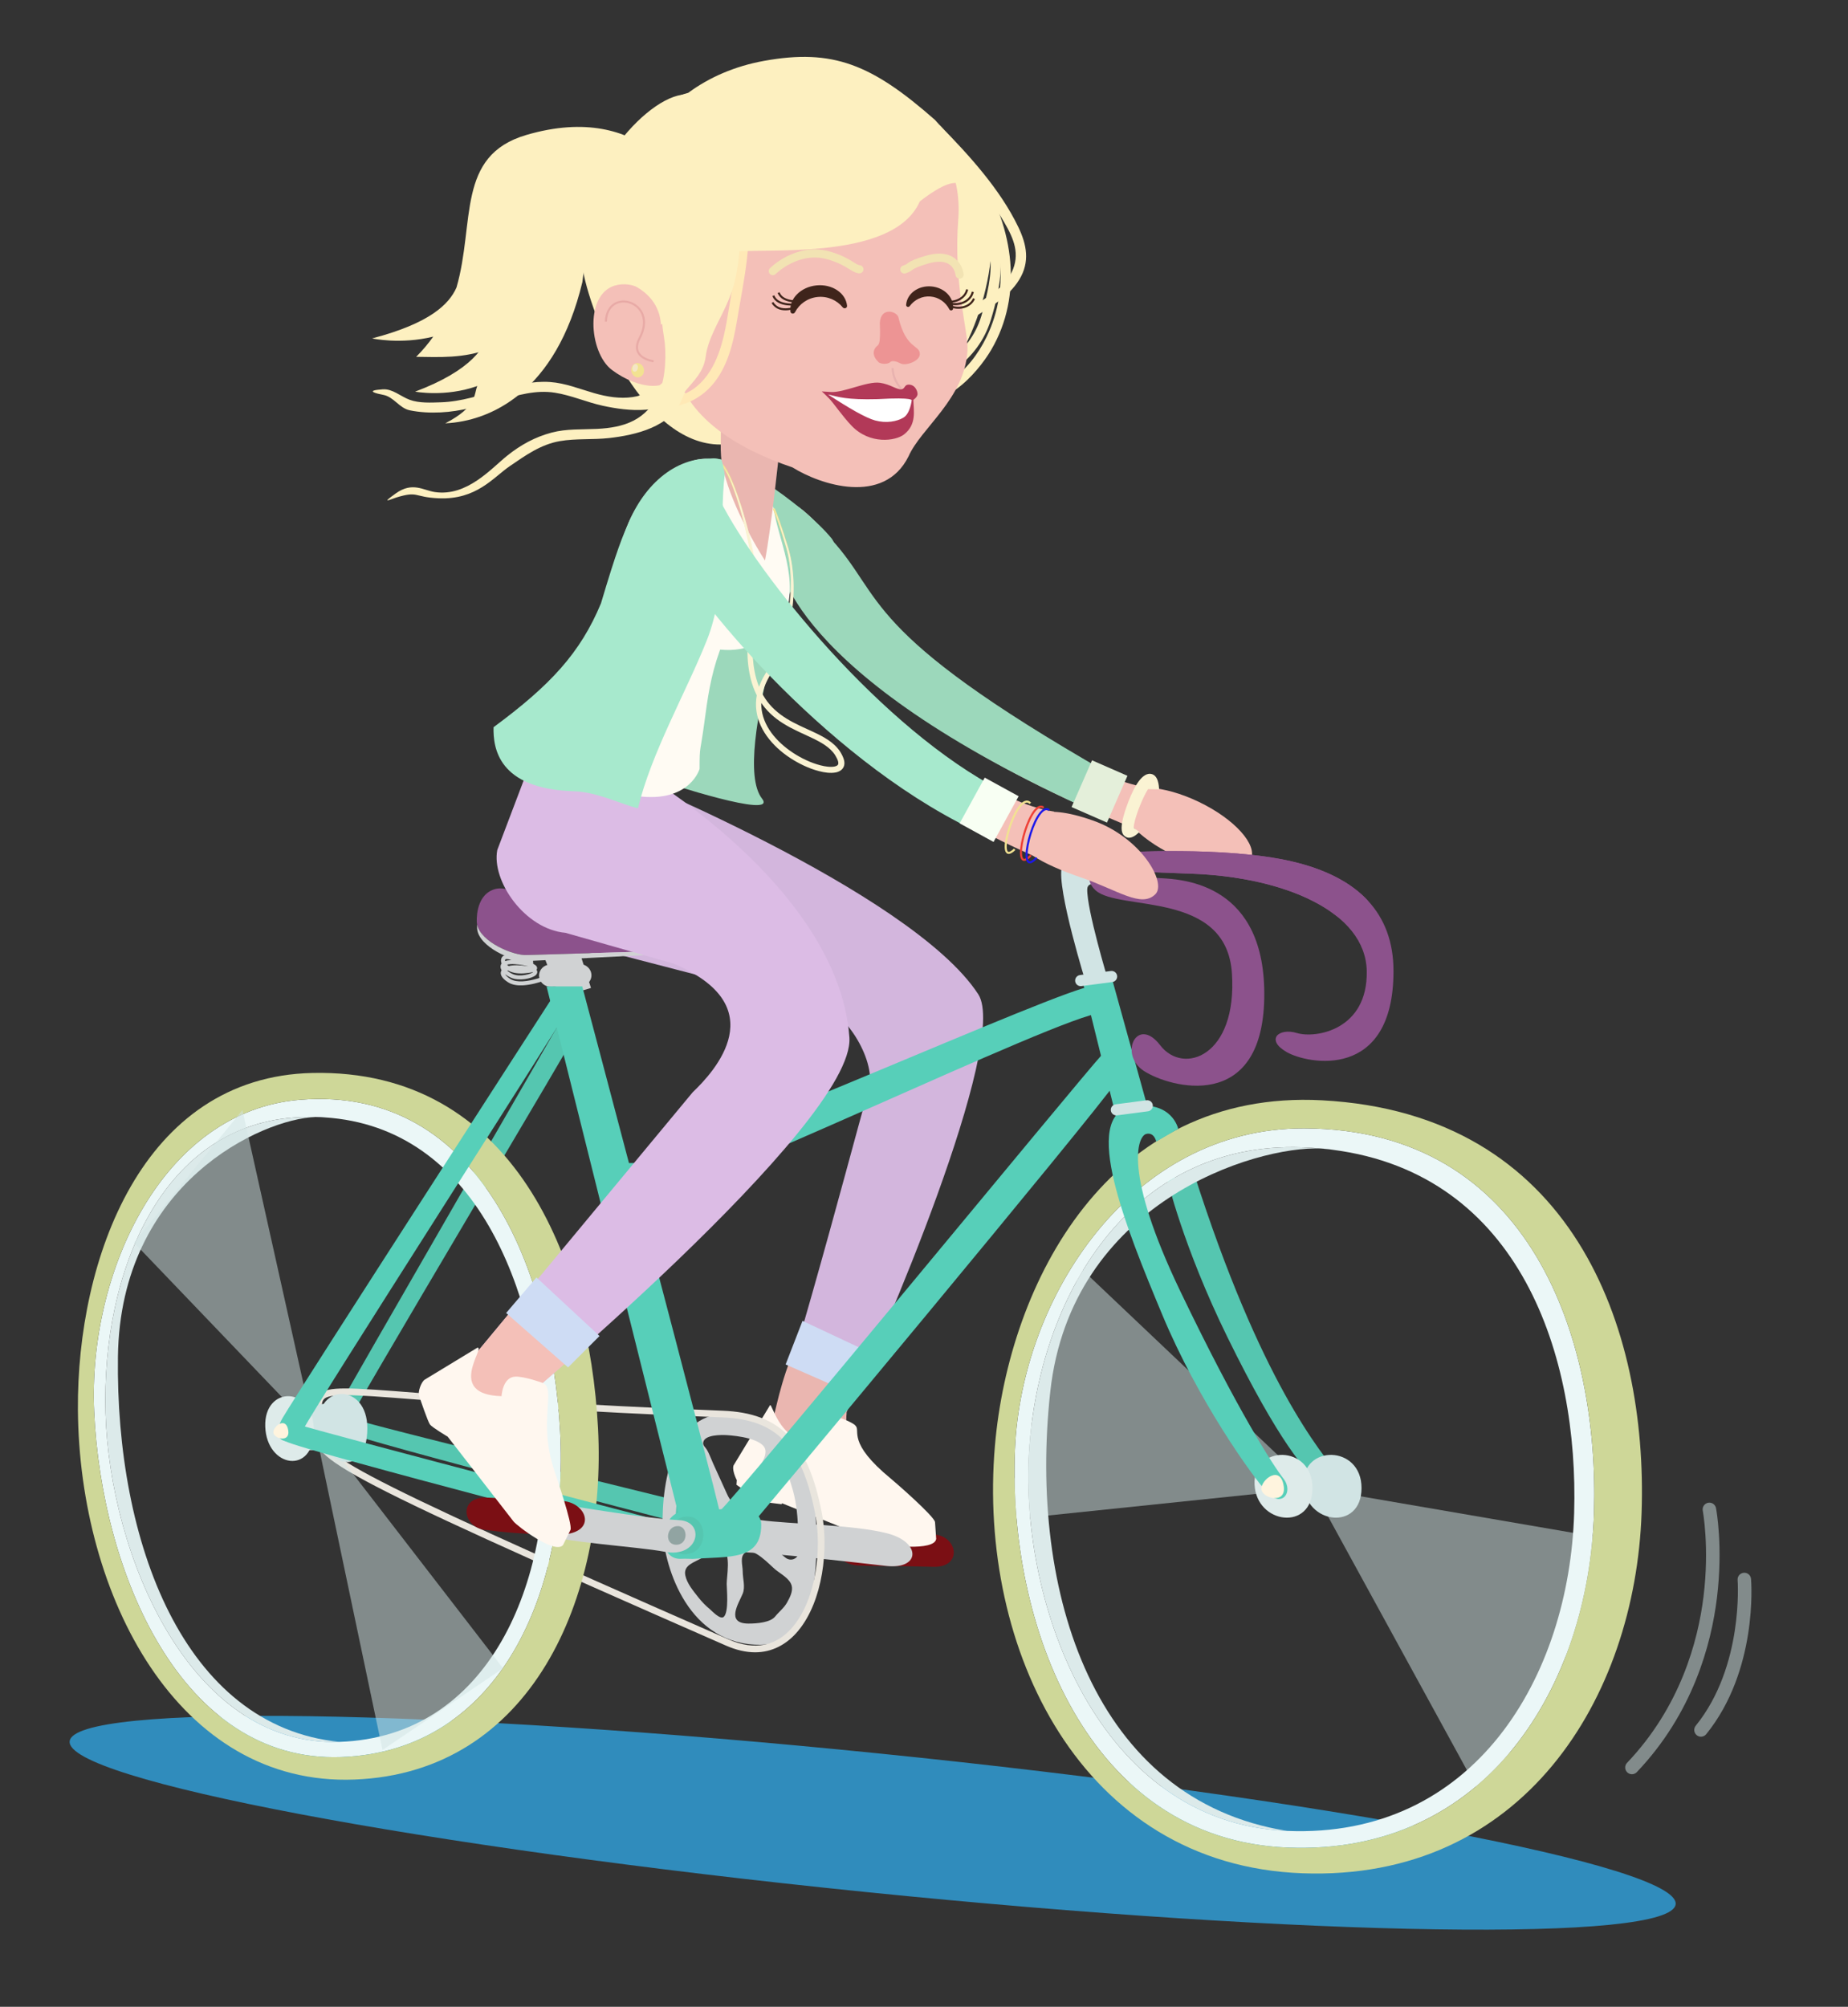 <?xml version="1.0" encoding="iso-8859-1"?>
<!-- Generator: Adobe Illustrator 16.0.0, SVG Export Plug-In . SVG Version: 6.00 Build 0)  -->
<!DOCTYPE svg PUBLIC "-//W3C//DTD SVG 1.1//EN" "http://www.w3.org/Graphics/SVG/1.1/DTD/svg11.dtd">
<svg version="1.1" xmlns="http://www.w3.org/2000/svg" xmlns:xlink="http://www.w3.org/1999/xlink" x="0px" y="0px" width="908px"
	 height="986px" viewBox="0 0 908 986" style="enable-background:new 0 0 908 986;" xml:space="preserve">
<rect x="0" y="0" width="908" height="986" fill="#333333" stroke="none"/>
<g id="background">
</g>
<g id="Girl-Newone">
	<g id="Layer_298_Kopie_Kopie_Kopie_Kopie">
		<path style="display:none;fill:#7B0F14;" d="M4843.404,780.502c0,4.936-4,8.936-8.936,8.936h-44.178c-4.936,0-8.936-4-8.936-8.936
			l0,0c0-4.935,4-8.935,8.936-8.935h44.178C4839.404,771.567,4843.404,775.567,4843.404,780.502L4843.404,780.502z"/>
	</g>
	<g id="Layer_263_Kopie_Kopie_Kopie_Kopie">
		<path style="fill:#308CBC;" d="M425.319,929.583c217.901,22.11,396.092,24.799,398,6.011
			c1.908-18.787-173.188-51.935-391.092-74.042c-217.903-22.108-396.094-24.798-398-6.009
			C32.319,874.329,207.415,907.477,425.319,929.583"/>
	</g>
	<g id="Layer_275_Kopie_Kopie_Kopie_Kopie">
	</g>
	<g id="Layer_270_Kopie_Kopie_Kopie_Kopie">
	</g>
	<g id="Layer_339_Kopie_Kopie_Kopie_Kopie">
	</g>
	<g id="Layer_338_Kopie_Kopie_Kopie_Kopie">
	</g>
	<g id="Layer_337_Kopie_Kopie_Kopie_Kopie">
	</g>
	<g id="Layer_278_Kopie_Kopie_Kopie_Kopie">
	</g>
	<g id="Layer_277_Kopie_Kopie_Kopie_Kopie">
	</g>
	<g id="Layer_276_Kopie_Kopie_Kopie_Kopie">
	</g>
	<g id="Layer_274_Kopie_Kopie_Kopie_Kopie">
	</g>
	<g id="Layer_273_Kopie_Kopie_Kopie_Kopie">
	</g>
	<g id="Layer_272_Kopie_Kopie_Kopie_Kopie">
	</g>
	<g id="Layer_269_Kopie_Kopie_Kopie_Kopie">
	</g>
	<g id="Layer_268_Kopie_Kopie_Kopie_Kopie">
	</g>
	<g id="Layer_267_Kopie_Kopie_Kopie_Kopie">
	</g>
	<g id="Layer_266_Kopie_Kopie_Kopie_Kopie">
	</g>
	<g id="Layer_265_Kopie_Kopie_Kopie_Kopie">
	</g>
	<g id="Layer_264_Kopie_Kopie_Kopie_Kopie">
	</g>
	<g id="Layer_262_Kopie_Kopie_Kopie_Kopie">
	</g>
	<g id="Layer_261_Kopie_Kopie_Kopie_Kopie">
	</g>
	<g id="Layer_260_Kopie_Kopie_Kopie_Kopie">
	</g>
	<g id="Layer_259_Kopie_Kopie_Kopie_Kopie">
	</g>
	<g id="Layer_258_Kopie_Kopie_Kopie_Kopie">
	</g>
	<g id="Layer_257_Kopie_Kopie_Kopie_Kopie">
	</g>
	<g id="Layer_256_Kopie_Kopie_Kopie_Kopie">
	</g>
	<g id="Layer_255_Kopie_Kopie_Kopie_Kopie">
	</g>
	<g id="Layer_254_Kopie_Kopie_Kopie_Kopie">
	</g>
	<g id="Layer_253_Kopie_Kopie_Kopie_Kopie">
	</g>
	<g id="Layer_252_Kopie_Kopie_Kopie_Kopie">
	</g>
	<g id="Layer_251_Kopie_Kopie_Kopie_Kopie">
	</g>
	<g id="Layer_250_Kopie_Kopie_Kopie_Kopie">
	</g>
	<g id="Layer_249_Kopie_Kopie_Kopie_Kopie">
	</g>
	<g id="Layer_248_Kopie_Kopie_Kopie_Kopie">
	</g>
	<g id="Layer_245_Kopie_Kopie_Kopie_Kopie">
	</g>
	<g id="Layer_240_Kopie_Kopie_Kopie_Kopie">
	</g>
	<g id="Layer_239_Kopie_Kopie_Kopie_Kopie">
	</g>
	<g id="Layer_236_Kopie_Kopie_Kopie_Kopie">
	</g>
	<g id="Layer_238_Kopie_Kopie_Kopie_Kopie">
	</g>
	<g id="Layer_237_Kopie_Kopie_Kopie_Kopie">
	</g>
	<g id="Layer_235_Kopie_Kopie_Kopie_Kopie">
	</g>
	<g id="Layer_234_Kopie_Kopie_Kopie_Kopie">
	</g>
	<g id="Layer_233_Kopie_Kopie_Kopie_Kopie">
	</g>
	<g id="Layer_220_Kopie_Kopie_Kopie_Kopie">
	</g>
	<g id="Layer_219_Kopie_Kopie_Kopie_Kopie">
	</g>
</g>
<g id="Girl-Newone-2">
	<g id="Ebene_391">
	</g>
	<g id="Layer_278_Kopie_Kopie_Kopie_Kopie_Kopie">
	</g>
	<g id="Layer_277_Kopie_Kopie_Kopie_Kopie_Kopie">
	</g>
	<g id="Layer_276_Kopie_Kopie_Kopie_Kopie_Kopie">
	</g>
	<g id="Ebene_392">
	</g>
	<g id="Layer_275_Kopie_Kopie_Kopie_Kopie_Kopie">
	</g>
	<g id="Layer_270_Kopie_Kopie_Kopie_Kopie_Kopie">
	</g>
	<g id="Layer_339_Kopie_Kopie_Kopie_Kopie_Kopie">
	</g>
	<g id="Layer_338_Kopie_Kopie_Kopie_Kopie_Kopie">
	</g>
	<g id="Layer_337_Kopie_Kopie_Kopie_Kopie_Kopie">
	</g>
	<g id="Layer_298_Kopie_Kopie_Kopie_Kopie_Kopie">
		<path style="display:none;fill:#7B0F14;" d="M3902.764,784.032c0,4.935-4,8.935-8.935,8.935h-44.179c-4.934,0-8.934-4-8.934-8.935
			l0,0c0-4.935,4-8.935,8.934-8.935h44.179C3898.764,775.098,3902.764,779.098,3902.764,784.032L3902.764,784.032z"/>
	</g>
	<g id="Layer_274_Kopie_Kopie_Kopie_Kopie_Kopie">
	</g>
	<g id="Layer_273_Kopie_Kopie_Kopie_Kopie_Kopie">
	</g>
	<g id="Layer_272_Kopie_Kopie_Kopie_Kopie_Kopie">
	</g>
	<g id="Layer_269_Kopie_Kopie_Kopie_Kopie_Kopie">
	</g>
	<g id="Layer_268_Kopie_Kopie_Kopie_Kopie_Kopie">
	</g>
	<g id="Layer_267_Kopie_Kopie_Kopie_Kopie_Kopie">
	</g>
	<g id="Layer_266_Kopie_Kopie_Kopie_Kopie_Kopie">
	</g>
	<g id="Layer_265_Kopie_Kopie_Kopie_Kopie_Kopie">
	</g>
	<g id="Layer_264_Kopie_Kopie_Kopie_Kopie_Kopie">
	</g>
	<g id="Layer_262_Kopie_Kopie_Kopie_Kopie_Kopie">
	</g>
	<g id="Layer_261_Kopie_Kopie_Kopie_Kopie_Kopie">
	</g>
	<g id="Layer_260_Kopie_Kopie_Kopie_Kopie_Kopie">
	</g>
	<g id="Layer_259_Kopie_Kopie_Kopie_Kopie_Kopie">
	</g>
	<g id="Layer_258_Kopie_Kopie_Kopie_Kopie_Kopie">
	</g>
	<g id="Layer_257_Kopie_Kopie_Kopie_Kopie_Kopie">
	</g>
	<g id="Layer_256_Kopie_Kopie_Kopie_Kopie_Kopie">
	</g>
	<g id="Layer_255_Kopie_Kopie_Kopie_Kopie_Kopie">
	</g>
	<g id="Layer_254_Kopie_Kopie_Kopie_Kopie_Kopie">
	</g>
	<g id="Layer_253_Kopie_Kopie_Kopie_Kopie_Kopie">
	</g>
	<g id="Layer_252_Kopie_Kopie_Kopie_Kopie_Kopie">
	</g>
	<g id="Layer_251_Kopie_Kopie_Kopie_Kopie_Kopie">
	</g>
	<g id="Layer_250_Kopie_Kopie_Kopie_Kopie_Kopie">
	</g>
	<g id="Layer_249_Kopie_Kopie_Kopie_Kopie_Kopie">
	</g>
	<g id="Layer_248_Kopie_Kopie_Kopie_Kopie_Kopie">
	</g>
	<g id="Layer_245_Kopie_Kopie_Kopie_Kopie_Kopie">
	</g>
	<g id="Layer_240_Kopie_Kopie_Kopie_Kopie_Kopie">
	</g>
	<g id="Layer_239_Kopie_Kopie_Kopie_Kopie_Kopie">
	</g>
	<g id="Layer_236_Kopie_Kopie_Kopie_Kopie_Kopie">
	</g>
	<g id="Layer_238_Kopie_Kopie_Kopie_Kopie_Kopie">
	</g>
	<g id="Layer_237_Kopie_Kopie_Kopie_Kopie_Kopie">
	</g>
	<g id="Layer_235_Kopie_Kopie_Kopie_Kopie_Kopie">
	</g>
	<g id="Layer_234_Kopie_Kopie_Kopie_Kopie_Kopie">
	</g>
	<g id="Layer_233_Kopie_Kopie_Kopie_Kopie_Kopie">
	</g>
	<g id="Layer_219_Kopie_Kopie_Kopie_Kopie_Kopie">
	</g>
	<g id="Ebene_393">
	</g>
	<g id="Layer_220_Kopie_Kopie_Kopie_Kopie_Kopie">
	</g>
	<g id="Layer_263_Kopie_Kopie_Kopie_Kopie_Kopie">
	</g>
	<g id="Ebene_390">
	</g>
</g>
<g id="Oma_Kopie_Kopie">
	<g id="Layer_275_Kopie_Kopie">
	</g>
	<g id="Layer_270_Kopie_Kopie">
	</g>
	<g id="Layer_339_Kopie_Kopie">
	</g>
	<g id="Layer_338_Kopie_Kopie">
	</g>
	<g id="Layer_337_Kopie_Kopie">
	</g>
	<g id="Layer_298_Kopie_Kopie">
		<path style="display:none;fill:#7B0F14;" d="M3904.914,787.038c0,4.935-4,8.935-8.934,8.935h-44.18c-4.934,0-8.934-4-8.934-8.935
			l0,0c0-4.935,4-8.935,8.934-8.935h44.18C3900.914,778.104,3904.914,782.104,3904.914,787.038L3904.914,787.038z"/>
	</g>
	<g id="Layer_278_Kopie_Kopie">
	</g>
	<g id="Layer_277_Kopie_Kopie">
	</g>
	<g id="Layer_276_Kopie_Kopie">
	</g>
	<g id="Layer_274_Kopie_Kopie">
	</g>
	<g id="Layer_273_Kopie_Kopie">
	</g>
	<g id="Layer_272_Kopie_Kopie">
	</g>
	<g id="Layer_269_Kopie_Kopie">
	</g>
	<g id="Layer_268_Kopie_Kopie">
	</g>
	<g id="Layer_267_Kopie_Kopie">
	</g>
	<g id="Layer_266_Kopie_Kopie">
	</g>
	<g id="Layer_265_Kopie_Kopie">
	</g>
	<g id="Layer_264_Kopie_Kopie">
	</g>
	<g id="Layer_262_Kopie_Kopie">
	</g>
	<g id="Layer_261_Kopie_Kopie">
	</g>
	<g id="Layer_260_Kopie_Kopie">
	</g>
	<g id="Layer_259_Kopie_Kopie">
	</g>
	<g id="Layer_258_Kopie_Kopie">
	</g>
	<g id="Layer_257_Kopie_Kopie">
	</g>
	<g id="Layer_256_Kopie_Kopie">
	</g>
	<g id="Layer_255_Kopie_Kopie">
	</g>
	<g id="Layer_254_Kopie_Kopie">
	</g>
	<g id="Layer_253_Kopie_Kopie">
	</g>
	<g id="Layer_252_Kopie_Kopie">
	</g>
	<g id="Layer_251_Kopie_Kopie">
	</g>
	<g id="Layer_250_Kopie_Kopie">
	</g>
	<g id="Layer_249_Kopie_Kopie">
	</g>
	<g id="Layer_248_Kopie_Kopie">
	</g>
	<g id="Layer_245_Kopie_Kopie">
	</g>
	<g id="Layer_240_Kopie_Kopie">
	</g>
	<g id="Layer_239_Kopie_Kopie">
	</g>
	<g id="Layer_236_Kopie_Kopie">
	</g>
	<g id="Layer_238_Kopie_Kopie">
	</g>
	<g id="Layer_237_Kopie_Kopie">
	</g>
	<g id="Layer_235_Kopie_Kopie">
	</g>
	<g id="Layer_234_Kopie_Kopie">
	</g>
	<g id="Layer_233_Kopie_Kopie">
	</g>
	<g id="Layer_220_Kopie_Kopie">
	</g>
	<g id="Layer_219_Kopie_Kopie">
	</g>
	<g id="Layer_263_Kopie_Kopie">
	</g>
</g>
<g id="Oma_Kopie">
	<g id="Layer_275_Kopie">
		<path style="fill:#9CD8BB;" d="M396.466,266.178c0,0-38.083,105.639-22.067,126.169c8.252,10.578-48.774-8.31-48.774-8.31
			l30.979-132.744L396.466,266.178z"/>
	</g>
	<g id="Layer_270_Kopie">
		
			<ellipse transform="matrix(-0.901 -0.433 0.433 -0.901 931.274 1025.976)" style="fill:#F4C0B8;" cx="582.362" cy="407.037" rx="35.25" ry="14.5"/>
	</g>
	<g id="Layer_339_Kopie">
		<path style="fill:#FDF0C0;" d="M182.86,166.27c28.388-7.442,37.807-16.814,41.431-25.007c9.228-31.934-0.303-64.812,34.335-74.958
			c58.821-17.23,78.315,27.557,78.315,27.557s-23.949,22.352-24.365,13.822c-1.188-24.275-16.609-27.113-38.446,24.072
			c-17.856,46.905-48.083,43.777-69.64,43.561c3.229-3.244,5.994-6.558,8.377-9.916C196.698,169.365,182.86,166.27,182.86,166.27z"
			/>
		<path style="fill:#FDF0C0;" d="M203.975,192.424c27.495-10.385,35.164-21.933,37.149-31.76
			c2.72-38.021-1.306-75.434,27.604-86.405c29.292-11.117,80.978,21.915,80.978,21.915s-11.429,36.994-15.545,27.626
			c-14.572-33.166-41.115-47.458-48.012,14.775c-12.953,54.046-45.244,68.417-67.359,69.414
			c15.792-8.215,13.991-14.247,15.724-18.327C218.794,195.254,203.975,192.424,203.975,192.424z"/>
		<path style="fill:#FDF0C0;" d="M286.164,131.725c5.668,30.447,34.164,92.738,73.437,86.209
			c20.431-3.396,5.358-66.829,0.717-97.449s-4.904-77.008-25.382-73.904C314.459,49.685,278.86,92.488,286.164,131.725z"/>
	</g>
	<g id="Layer_338_Kopie">
		<path style="fill:#D3B6DD;" d="M267.874,443.791l19.073-31.76c0.135-2.652,7.824-34.912,10.477-34.777
			c0,0,150.127,60.351,183.23,111.24c15.342,23.584-47.484,171.104-64.713,205.22c0.002,2.656-0.691,14.063-4.796,20.461
			l-29.442,0.934c-2.655,0.003-9.56,3.341-4.136-10.255c13.046-32.702,50.037-174.717,49.755-171.34
			c2.248-15.896-14.965-39.43-25.12-38.967l-96.184-24.994C286.146,472.098,268.305,459.236,267.874,443.791z"/>
		<path style="fill:#EAB6B0;" d="M388.369,667.763c-6.688,17.674-7.757,29.459-10.802,37.091
			c-5.424,13.596,1.48,10.258,4.136,10.255l29.442-0.934c4.104-6.397,4.798-17.805,4.796-20.461
			c1.727-3.42,0.987-8.511,3.803-14.083L388.369,667.763z"/>
		<polygon style="fill:#CEDCF4;" points="428.177,664.87 394.311,648.979 386.006,670.392 417.689,684.3 		"/>
	</g>
	<g>
		<path style="fill:#7B0F14;" d="M458.032,753.845c12.592,0.206,15.425,16.463,0.401,15.976c-15.024-0.49-24.449-0.169-36.871-0.667
			c-12.424-0.498-18.112-16.285,2.342-16.636C444.359,752.168,458.032,753.845,458.032,753.845z"/>
	</g>
	<g id="Layer_337_Kopie">
		<path style="fill:#FFF7EF;" d="M360.424,720c-0.602,1.49,0.263,4.677,1.6,7.235l-0.171,2.276l11.866,8.28l10.363,1.263
			l0.137-0.477l48.902,19.758c2.561,1.035,25.947,3.983,26.873-2.235l-0.579-8.271c-0.47-2.953-19.391-19.434-21.714-21.344
			c-21.815-17.936-14.666-23.395-17.344-25.991c-1.003-1.571-10.61-5.588-14.09-5.145c-4.023,1.219-0.275,9.152-2.663,10.239
			c-19.159,8.721-24.392-17.368-25.302-15.116L360.424,720z"/>
	</g>
	<g id="Ebene_294">
	</g>
	<g id="Layer_298_Kopie">
		<path style="display:none;fill:#7B0F14;" d="M3904.914,787.038c0,4.935-4,8.935-8.934,8.935h-44.18c-4.934,0-8.934-4-8.934-8.935
			l0,0c0-4.935,4-8.935,8.934-8.935h44.18C3900.914,778.104,3904.914,782.104,3904.914,787.038L3904.914,787.038z"/>
		<g>
			<path style="fill:#D0D2D3;" d="M373.729,746.862c13.827,1.972,45.687,2.177,62.362,6.549c16.677,4.37,16.14,17.872-0.735,15.963
				c-16.873-1.909-50.82-5.872-67.957-6.636C350.263,761.974,356.623,744.422,373.729,746.862z"/>
		</g>
		<g>
			<path style="fill:#55C6B0;" d="M287.3,500.261c-3.366,7.319-113.731,191.907-118.114,201.944
				c-4.382,10.038-13.138,8.051-5.986-5.382s116.664-202.855,116.664-202.855L287.3,500.261z"/>
		</g>
		<g>
			<path style="fill:#55C6B0;" d="M361.932,744.435c0,0-183.894-44.864-193.273-48.655c-9.376-3.787-12.359,2.035-1.95,7.005
				c10.407,4.973,194.712,52.589,194.712,52.589L361.932,744.435z"/>
		</g>
		<g>
			<path style="fill:#D0D2D3;" d="M325.574,751.408c0.41,15.575,10.588,54.818,45.461,56.668
				c27.422,1.455,30.935-28.848,29.978-58.075c-1.085-33.147-14.235-53.617-42.706-55.26
				C332.07,693.229,324.887,725.241,325.574,751.408z M339.931,715.479c1.821,0.502,1.714,2.041,2.222,3.364
				c1.308,3.409,2.811,6.778,4.337,10.136c3.032,6.674,9.247,15.437,4.279,22.804c-2.469,3.662-8.162,6.71-12.021,8.555
				c-1.249,0.598-3.542,1.859-4.96,0.813c-1.575-1.163-1.894-7.636-1.949-9.754C331.718,746.835,332.938,713.555,339.931,715.479z
				 M376.096,712.701c0.417,4.193-4.009,9.124-5.83,12.594c-1.946,3.708-3.094,8.277-6.053,11.366
				c-4.186,4.372-6.073-0.579-7.749-4.26c-2.041-4.486-4.08-8.974-6.118-13.46c-0.995-2.19-1.817-4.648-3.05-6.712
				c-0.728-1.218-2.032-1.967-1.785-3.516c0.62-3.884,8.924-3.745,11.682-3.586C361.71,705.389,375.516,706.882,376.096,712.701z
				 M392.01,763.798c-0.075,1.74-3.357,3.694-6.103,1.498c-1.411-1.13-2.852-2.331-4.251-3.474
				c-4.078-3.33-9.322-6.399-11.724-11.291c-3.062-6.243,2.364-12.611,5.176-17.97c1.549-2.951,3.765-5.993,4.771-9.17
				c1.61-5.084,4.757-2.474,5.568-1.553c1.74,1.972,2.67,5.641,3.458,8.097c2.104,6.549,2.94,13.471,3.165,20.322
				C392.219,754.774,392.205,759.283,392.01,763.798z M388.977,779.025c0.739,2.832-0.928,5.917-2.25,8.313
				c-1.489,2.694-3.974,4.553-5.927,6.956c-2.308,2.839-8.78,3.427-13.098,3.408c-11.383-0.051-4.634-10.119-2.782-14.679
				c1.383-3.406,0-7.352,0-11.028c0-2.957-1.536-7.151,1.208-9.146c4.058-2.95,11.977,5.97,14.883,8.344
				c2.523,2.063,6.935,4.366,7.912,7.686C388.937,778.927,388.963,778.977,388.977,779.025z M348.758,790.599
				c-2.094-1.698-3.967-3.658-5.629-5.778c-2.48-3.173-5.554-6.726-6.405-10.775c-1.087-5.179,4.577-6.428,8.382-8.707
				c2.209-1.324,7.377-5.803,10.115-4.14c3.996,2.426,1.836,13.177,1.836,16.996c0,2.344,1.172,13.67-1.403,16.168
				C353.908,796.055,349.617,791.297,348.758,790.599z"/>
		</g>
		<g>
			<path style="fill:#E9E5DD;" d="M356.719,808.526c-202.704-88.83-202.553-91.775-201.825-105.929
				c0.044-0.867,0.09-1.763,0.074-2.718c-0.023-1.424-0.077-2.733-0.126-3.937c-0.197-4.868-0.341-8.384,1.951-10.771
				c2.07-2.156,5.693-2.995,12.92-2.995c7.299,0,18.468,0.867,35.376,2.179c28.35,2.202,75.799,5.887,150.039,8.766
				c28.175,1.092,41.811,15.115,48.634,50.016c3.461,17.694,0.624,43.307-11.492,58.022c-5.742,6.975-13.088,10.66-21.242,10.66
				C366.521,811.82,361.706,810.713,356.719,808.526z M159.162,687.448c-1.321,1.376-1.209,4.155-1.038,8.362
				c0.05,1.227,0.104,2.563,0.129,4.014c0.018,1.067-0.031,2.021-0.079,2.942c-0.586,11.394-0.762,14.831,199.864,102.751
				c12.735,5.581,23.632,3.346,31.695-6.446c11.47-13.93,14.117-38.364,10.806-55.303c-6.549-33.493-18.892-46.33-45.539-47.363
				c-74.304-2.882-121.793-6.569-150.166-8.773c-16.831-1.307-27.95-2.169-35.121-2.169
				C163.735,685.463,160.481,686.074,159.162,687.448z"/>
		</g>
		<g id="XMLID_6_">
			<g>
				<path style="fill:#DCEAEA;" d="M57.949,666.576c1.127-85.485,70.893-116.858,97.102-117.768
					c-2.486-0.059-5.013-0.03-7.598,0.079c-67.656,2.856-97.608,75.672-95.604,145.407c1.992,69.229,41.206,164.045,114.92,161.534
					C90.195,848.16,56.736,757.537,57.949,666.576z"/>
				<path style="fill:#8699B5;" d="M159.476,548.997c-1.282-0.177-2.76-0.237-4.425-0.188
					C156.552,548.847,158.021,548.91,159.476,548.997z"/>
				<path style="fill:#EBF7F7;" d="M147.597,540.327c88.891-7.021,123.368,85.566,127.612,162.974
					c4.245,77.408-29.066,157.17-107.647,159.981c-78.58,2.812-117.748-90.885-121.309-169.806
					C43.155,624.927,80.034,545.666,147.597,540.327z M267.448,704.025c-3.925-69.927-33.284-150.238-107.918-155.018
					c-0.019-0.008-0.036-0.004-0.055-0.011c-1.282-0.177-2.76-0.237-4.425-0.188c-2.486-0.059-5.013-0.03-7.598,0.079
					c-67.656,2.856-97.608,75.672-95.604,145.407c1.992,69.229,41.206,164.045,114.92,161.534
					C240.473,853.319,271.563,777.587,267.448,704.025z"/>
				<path style="fill:#CED798;" d="M153.589,527.172c98.542-2.076,135.899,91.399,140.247,174.605
					c4.357,83.216-32.778,169.148-119.59,172.559c-86.812,3.412-135.318-90.133-135.972-181.763
					C37.757,619.103,69.567,528.948,153.589,527.172z M275.209,703.301c-4.244-77.407-38.722-169.994-127.612-162.974
					c-67.563,5.339-104.441,84.6-101.344,153.149c3.561,78.921,42.729,172.617,121.309,169.806
					C246.143,860.471,279.454,780.709,275.209,703.301z"/>
			</g>
		</g>
		<path style="fill:#8C528C;" d="M234.279,453.151c0.452,8.939,17.427,16.444,24.578,16.083l78.653-2.334
			c2.827-0.143,5.396-3.238,7.469-6.931c2.956-5.265-0.145-12.655-5.351-12.751c-44.697-0.819-81.943-8.414-91.077-10.424
			c-2.031-0.446-4.124-0.438-6.086,0.271C233.284,440.38,234.279,453.151,234.279,453.151z"/>
		<path style="fill:#D0D2D3;" d="M258.857,469.234l78.653-2.334c0,0,0.26,1.547-0.497,1.337l-78.006,3.972
			c-7.151,0.361-24.125-7.145-24.578-16.083c0,0-0.058-0.753-0.016-1.937C236.049,462.663,251.984,469.582,258.857,469.234z"/>
		<path style="fill:#D0D2D3;" d="M249.698,482.668c-3.719-2.344-3.945-4.299-3.482-5.524c0.061-0.158,0.136-0.312,0.226-0.458
			c-0.453-0.793-0.614-1.597-0.431-2.35c0.075-0.312,0.212-0.635,0.44-0.941c-0.375-1.006-0.38-2.018,0.018-2.81
			c0.406-0.809,1.181-1.3,2.127-1.349c1.46-0.074,2.772,0.396,4.295,0.941c2.141,0.77,4.818,1.725,8.959,1.371l0.168,1.977
			c-0.025,0.003-0.052,0.006-0.078,0.008c1.162,0.533,1.96,1.216,1.965,2.088c0.002,0.337-0.088,0.637-0.28,0.902
			c0.144,0.189,0.245,0.393,0.308,0.609c0.116,0.411,0.176,1.221-0.751,2.031c-1.917,1.673-8.175,2.934-11.978,1.268
			c-1.172-0.514-2.184-1.119-2.998-1.773c0.312,0.6,1.08,1.402,2.552,2.33c6.386,4.025,21.821-3.375,21.977-3.452l0.866,1.787
			c-0.494,0.239-9.202,4.415-16.691,4.794C254.196,484.255,251.643,483.895,249.698,482.668z M261.845,477.566
			c-1.018,0.309-2.438,0.521-4.321,0.662c-3.791,0.279-6.316-0.479-7.974-1.436c-0.114,0.04-0.223,0.082-0.324,0.125
			c0.664,0.577,1.586,1.174,2.774,1.694c3.623,1.589,9.072-0.149,9.93-0.986C261.906,477.607,261.878,477.588,261.845,477.566z
			 M255.738,476.299c-0.41-0.03-0.804-0.051-1.182-0.063C254.93,476.27,255.322,476.292,255.738,476.299z M249.143,473.979
			c0.197,0.207,0.449,0.438,0.767,0.67c2.277-0.538,5.435-0.547,9.112,0.047c0.215,0.035,0.423,0.07,0.622,0.108
			c-1.571-0.454-3.865-0.892-6.708-1.071c-0.763-0.049-1.418-0.053-1.979-0.023C250.184,473.748,249.591,473.848,249.143,473.979z
			 M251.264,471.711c-0.946-0.318-1.763-0.531-2.567-0.491c-0.294,0.015-0.394,0.138-0.452,0.256
			c-0.084,0.165-0.115,0.421-0.066,0.73c0.682-0.248,1.562-0.423,2.691-0.479C250.997,471.72,251.129,471.715,251.264,471.711z"/>
		<path style="fill:#D0D2D3;" d="M269.82,484.783c0.263,0.033,0.531,0.047,0.804,0.043l14.476-0.211
			c3.11-0.044,5.573-2.526,5.503-5.543c-0.071-3.018-2.647-5.428-5.757-5.381l-14.476,0.211c-3.11,0.045-5.573,2.527-5.503,5.543
			C264.932,482.197,267.083,484.445,269.82,484.783z"/>
		<polygon style="fill:#D0D2D3;" points="275.068,489.946 290.374,485.41 285.406,469.75 267.559,470.654 		"/>
		<g style="opacity:0.5;">
			<polygon style="fill:#D1E4E4;" points="644.886,731.109 530.999,623.122 491.943,746.999 			"/>
		</g>
		<g style="opacity:0.5;">
			<polygon style="fill:#D1E4E4;" points="154.202,702.778 119.129,545.414 65.837,610.535 			"/>
		</g>
		<g>
			<path style="fill:#8C528C;" d="M550.197,418.865c0,0,51.636-3.285,84.575,4.381c32.938,7.665,49.911,25.711,49.912,53.865
				c0,53.995-42.159,45.782-52.562,39.76c-10.403-6.022-3.907-12.045,5.164-9.308s34.806-1.436,34.257-30.452
				c-0.549-29.018-40.119-46.199-86.153-47.843c-46.033-1.644-34.741-1.643-34.741-1.643L550.197,418.865z"/>
		</g>
		<g>
			<path style="fill:#8C528C;" d="M550.197,418.865c0,0,51.636-3.285,84.575,4.381c15.711,3.656,27.79,9.674,36.127,18.023
				c9.142,9.156-5.255,15.742-14.719,8.386c-15.772-12.263-42.019-19.359-70.79-20.387c-46.033-1.644-34.741-1.643-34.741-1.643
				L550.197,418.865z"/>
		</g>
		<g>
			<path style="fill:#D1E4E4;" d="M533.919,484.166c0,0-14.931-47.829-12.193-58.232c2.737-10.402,37.825-13.279,39.78-0.547
				c3.804,24.775-27.041,1.643-27.299,11.498c-0.258,9.854,10.114,44.348,10.114,44.348L533.919,484.166z"/>
		</g>
		<g style="opacity:0.5;">
			<polygon style="fill:#D1E4E4;" points="154.202,699.167 247.182,819.677 187.942,859.828 			"/>
		</g>
		<g style="opacity:0.5;">
			<polygon style="fill:#D1E4E4;" points="644.886,731.109 801.851,758.094 728.469,883.803 			"/>
		</g>
		<g>
			<path style="fill:#55C6B0;" d="M658.547,725.536c-9.619-11.844-39.346-46.924-71.884-149.035
				c1.318,2.134-13.323,2.188-13.323,2.188s7.848,33.675,29.748,78.297c25.572,52.103,38.385,65.731,45.873,72.834
				C656.45,736.922,664.684,733.09,658.547,725.536z"/>
		</g>
		<g>
			<path style="fill:#D1E4E4;" d="M668.977,731.109c0-21.376-29.337-21.438-28.473-1.776
				C641.367,748.996,668.977,752.482,668.977,731.109z"/>
		</g>
		<g>
			<path style="fill:#D1E4E4;" d="M180.482,701.684c0-22.056-24.598-22.119-23.872-1.832
				C157.334,720.14,180.482,727.786,180.482,701.684z"/>
		</g>
		<g>
			<path style="fill:#D1E4E4;" d="M142.258,690.927c18.383-0.787,30.299-4.95,32.494,10.044
				c2.013,13.743-29.021,11.391-29.021,11.391L142.258,690.927z"/>
		</g>
		<g>
			<path style="fill:#DEEBEA;" d="M154.202,702.778c0-22.056-24.598-22.118-23.873-1.831
				C131.053,721.234,154.202,724.833,154.202,702.778z"/>
		</g>
		<g>
			<path style="fill:#D1E4E4;" d="M628.45,723.886c12.053-0.103,32.436-4.108,32.423,6.493c-0.011,8.082-28.951,5.945-28.951,5.945
				L628.45,723.886z"/>
		</g>
		<g>
			<path style="fill:#DEEBEA;" d="M644.886,731.109c0-21.376-29.337-21.438-28.473-1.776
				C617.276,748.996,644.886,752.482,644.886,731.109z"/>
		</g>
		<g>
			<path style="fill:#57CFB9;" d="M286.078,484.665h-17.521c0,0,66.069,264.926,68.259,272.955
				c2.19,8.03,20.441,3.687,17.521-11.644C351.417,730.646,286.078,484.665,286.078,484.665z"/>
		</g>
		<g>
			<path style="fill:#57CFB9;" d="M279.145,495.836c-3.651,7.181-125.102,196.197-129.876,206.055
				c-4.773,9.857-18.04,7.836-10.366-5.305s133.06-207.331,133.06-207.331L279.145,495.836z"/>
		</g>
		<g>
			<path style="fill:#57CFB9;" d="M341.924,751.707c0,0-185.632-48.4-195.177-51.747c-9.543-3.348-13.257,4.79-6.657,8.122
				c10.297,5.197,201.834,54.575,201.834,54.575V751.707z"/>
		</g>
		<g>
			<path style="fill:#57CFB9;" d="M338.639,742.925c9.309,0.021,35.352-6.498,35.378,6.143
				c0.038,17.814-15.667,15.525-33.735,16.874c0,0-3.999-0.172-5.29-0.066C321.168,767.016,324.368,739.513,338.639,742.925z"/>
		</g>
		<g>
			<path style="fill:#55C6B0;" d="M338.347,745.175c-11.749-0.572-14.004,17.463-2.925,18.399
				C348.312,764.664,348.574,745.673,338.347,745.175z"/>
		</g>
		<g>
			<path style="fill:#57CFB9;" d="M541.219,518.465c-10.003,10.815-179.313,216.983-187.661,224.018
				c-8.349,7.032-0.084,25.154,10.566,12.809c10.651-12.346,172.252-206.166,184.298-223.687
				C560.467,514.084,548.031,511.1,541.219,518.465z"/>
		</g>
		<g>
			<path style="fill:#57CFB9;" d="M541.219,497.659c-19.718,0.939-207.851,92.95-224.971,90.76
				c-17.121-2.19-24.204-17.544-4.784-16.984c19.419,0.559,212.234-86.916,225.375-86.916S551.2,497.183,541.219,497.659z"/>
		</g>
		<g id="XMLID_5_">
			<g>
				<path style="fill:#DCEAEA;" d="M516.037,683.823c10.15-92.961,100.356-120.884,133.132-119.533
					c-3.094-0.286-6.247-0.48-9.483-0.593c-84.657-2.932-129.457,73.662-134.092,149.757
					c-4.597,75.543,34.603,182.265,126.779,186.114C537.672,884.381,505.22,782.738,516.037,683.823z"/>
				<path style="fill:#D1E4E4;" d="M654.667,564.89c-1.58-0.306-3.417-0.505-5.498-0.6
					C651.036,564.465,652.861,564.666,654.667,564.89z"/>
				<path style="fill:#EBF7F7;" d="M640.741,554.391C752.305,554.687,785.826,658.56,783.2,743.206
					c-2.626,84.647-52.324,168.504-150.601,164.547c-98.276-3.958-137.532-109.456-133.898-195.689
					C501.85,637.161,555.945,554.169,640.741,554.391z M773.447,743.302c2.26-76.476-26.136-166.526-118.713-178.395
					c-0.023-0.01-0.045-0.008-0.067-0.018c-1.58-0.306-3.417-0.505-5.498-0.6c-3.094-0.286-6.247-0.48-9.483-0.593
					c-84.657-2.932-129.457,73.662-134.092,149.757c-4.597,75.543,34.603,182.265,126.779,186.114
					C724.538,903.419,771.053,823.75,773.447,743.302z"/>
				<path style="fill:#CED798;" d="M649.559,540.605c123.093,6.54,160.114,111.637,157.023,202.605
					c-3.078,90.98-58.177,181.212-166.778,177.172c-108.601-4.038-159.519-110.206-150.96-210.015
					C495.715,630.339,544.604,535.035,649.559,540.605z M783.2,743.206c2.626-84.646-30.896-188.52-142.459-188.815
					c-84.796-0.222-138.892,82.771-142.04,157.673c-3.634,86.233,35.622,191.731,133.898,195.689
					C730.876,911.71,780.574,827.854,783.2,743.206z"/>
			</g>
		</g>
		<g>
			<polygon style="fill:#57CFB9;" points="565.31,549.271 546.512,481.38 531.729,481.38 548.52,549.271 			"/>
		</g>
		<g>
			<path style="fill:#57CFB9;" d="M578.896,554.627l-10.784,6.257c0,0-0.977-4.823-4.992-3.728
				c-4.015,1.095-11.518,18.25,16.872,77.381c28.39,59.132,45.533,85.412,50.649,91.982s-0.847,14.51-8.024,6.771
				c-7.474-8.059-34.037-45.306-51.558-87.359s-40.523-98.217-14.783-102.28C575.986,540.538,578.896,554.627,578.896,554.627z"/>
		</g>
		<g>
			<path style="fill:#D1E4E4;" d="M548.517,548.03c0.118,0,0.239-0.008,0.359-0.023l15.177-1.996
				c1.499-0.196,2.555-1.571,2.357-3.07s-1.571-2.554-3.07-2.357l-15.177,1.995c-1.499,0.197-2.555,1.572-2.357,3.071
				C545.986,547.027,547.163,548.03,548.517,548.03z"/>
		</g>
		<g>
			<path style="fill:#D1E4E4;" d="M530.996,484.519c0.119,0,0.239-0.007,0.359-0.023l15.177-1.995
				c1.499-0.197,2.555-1.572,2.357-3.072c-0.197-1.498-1.575-2.556-3.07-2.357l-15.177,1.996c-1.499,0.197-2.555,1.572-2.357,3.07
				C528.467,483.516,529.643,484.519,530.996,484.519z"/>
		</g>
		<g>
			<g>
				<path style="fill:#D0D2D3;" d="M326.637,762.433c-13.717-2.636-48.814-4.375-65.26-9.546
					c-16.447-5.169-15.259-18.631,1.503-15.909c16.763,2.721,53.71,9.074,70.843,9.903
					C346.689,747.509,343.604,765.694,326.637,762.433z"/>
			</g>
			<g>
				<path style="fill:#7B0F14;" d="M239.586,751.796c-12.581-0.544-14.977-16.872,0.029-15.98
					c15.005,0.893,24.435,0.827,36.84,1.658s17.666,16.766-2.789,16.567C253.209,753.841,239.586,751.796,239.586,751.796z"/>
			</g>
			<g>
				<path style="fill:#91A4A2;" d="M333.241,749.816c-5.831-0.284-6.951,8.666-1.452,9.132
					C338.186,759.489,338.316,750.063,333.241,749.816z"/>
			</g>
		</g>
		<g>
			<path style="fill:#FFF4DE;" d="M630.77,730.355c1.205,8.888-10.593,5.826-11.007,1.342
				C619.349,727.215,629.256,719.186,630.77,730.355z"/>
		</g>
		<g style="opacity:0.5;">
			<path style="fill:#D1E4E4;" d="M801.833,871.726c0.875,0,1.748-0.344,2.398-1.028c27.442-28.842,36.566-62.551,39.388-85.75
				c3.054-25.107-0.327-43.209-0.473-43.967c-0.344-1.796-2.076-2.974-3.873-2.628c-1.795,0.344-2.971,2.077-2.628,3.872l0,0
				c0.033,0.177,3.344,18.022,0.374,42.154c-2.725,22.14-11.456,54.296-37.584,81.756c-1.26,1.323-1.208,3.419,0.116,4.679
				C800.192,871.424,801.014,871.726,801.833,871.726z"/>
		</g>
		<g style="opacity:0.5;">
			<path style="fill:#D1E4E4;" d="M835.757,853.285c0.965,0,1.92-0.42,2.574-1.227c25.366-31.325,22.176-74.461,22.027-76.282
				s-1.738-3.188-3.567-3.03c-1.821,0.148-3.178,1.744-3.03,3.565l0,0c0.033,0.42,3.093,42.354-20.574,71.58
				c-1.15,1.421-0.931,3.506,0.489,4.655C834.289,853.043,835.025,853.285,835.757,853.285z"/>
		</g>
		<g>
			<path style="fill:#FFF4DE;" d="M141.66,702.986c0.803,5.925-7.062,3.884-7.338,0.895
				C134.047,700.893,140.65,695.54,141.66,702.986z"/>
		</g>
		<g>
			<path style="fill:#8C528C;" d="M550.649,427.626c-0.106-15.878-23.962-0.548-12.308,9.854
				c11.654,10.403,64.215-0.158,66.953,40.711c2.737,40.87-23.908,50.178-35.224,35.395s-20.623,4.38-8.03,12.593
				s58.036,20.806,59.132-35.588c1.095-56.396-39.786-58.585-51.102-59.132C558.756,430.911,550.649,427.626,550.649,427.626z"/>
		</g>
	</g>
	<g id="Layer_278_Kopie">
		<path style="fill:#F4C0B8;" d="M389.902,281.571c0,0,12.959,62.735,167.44,125.466c0,0-6.024-7.462,9.489-19.581
			c-45.441-5.203-144.571-77.561-158.356-122.485c-14.731-17.025-22.436-21.864-28.645-17.674
			C373.622,251.488,379.443,266.422,389.902,281.571z"/>
	</g>
	<g id="Layer_277_Kopie">
		<path style="fill:#9CD8BB;" d="M382.713,275.404c0,0,3.027,55.203,155.248,123.633c0,0-9.291-7.213,6.224-19.332
			c-121.924-69.81-109.418-86.031-135.709-114.734c-14.731-17.025-22.436-21.864-28.645-17.674
			C373.622,251.488,372.254,260.256,382.713,275.404z"/>
	</g>
	<g id="Layer_276_Kopie">
		<g>
			<path style="fill:#9CD8BB;" d="M348.703,225.73c6.382-4.588,45.475,21.229,59.939,38.859c2.331,3.035,3.884,13.363,7.744,16.777
				l-13.438,13.955c-10.654-8.388-13.503-12.713-13.503-12.713C379.253,266.855,342.32,230.318,348.703,225.73z"/>
		</g>
	</g>
	<g id="Layer_274_Kopie">
		
			<rect x="530.676" y="376.297" transform="matrix(-0.916 -0.401 0.401 -0.916 879.115 961.639)" style="fill:#E4EFDA;" width="18.999" height="25.079"/>
	</g>
	<g id="Layer_273_Kopie">
		<path style="fill:#DCBCE5;" d="M244.332,417.637l21.439-56.523c0.701-2.562,3.346-4.07,5.907-3.369
			c30.3,8.852,140.11,74.172,145.665,151.951c3.026,42.367-170.726,186.855-170.726,186.855c0.084,2.654-2,4.874-4.654,4.957
			l-20.745-21.267L340.34,536.663c10.595-10.076,40.496-42.417-9.723-63.327l-52.758-15.006
			C257.84,456.535,241.426,432.812,244.332,417.637z"/>
		<path style="fill:#F4C0B8;" d="M250.245,645.256l-29.026,34.985l20.745,21.267c2.654-0.083,4.738-2.303,4.654-4.957
			c0,0,14.611-12.15,35.286-30.438L250.245,645.256z"/>
	</g>
	<g id="Layer_272_Kopie">
		<path style="fill:#FFFBF3;" d="M257.774,359.449c17.669-20.189,36.823-49.373,41.061-63.121
			c2.353-15.747,6.467-31.443,10.105-39.731c8.492-19.341,28.868-33.198,39.763-30.866c8.918,1.909,25.466,10.57,31.499,24.154
			c1.585,13.801,13.511,36.271,4.643,53.963c-5.387,10.745-17.394,16.711-30.999,15.312c-0.103,0.279-0.208,0.57-0.316,0.872
			c-4.467,12.49-5.842,22.943-7.526,35.477c-1.948,14.492-2.28,10.469-2.272,22.276c0,0-4.452,15.726-28.062,13.636
			C307.264,390.677,240.355,379.354,257.774,359.449z"/>
	</g>
	<g id="Layer_269_Kopie">
		<path style="fill:#F4C0B8;" d="M500.006,408.899c-2.587,7.579,12.416,15.825,30.841,22.114
			c18.425,6.288,29.885,15.258,36.841,8.34c5.677-5.648-6.93-27.721-30.44-36.123C511.011,393.852,502.592,401.32,500.006,408.899z"
			/>
	</g>
	<g id="Layer_268_Kopie">
		<path style="fill:#FFF7EF;" d="M208.712,677.84c-1.808,1.146-3.453,6.053-2.824,7.893c0.63,1.84,4.298,12.726,5.379,14.171
			c1.081,1.444,8.684,5.955,8.684,5.955l32.353,41.654c1.694,2.181,20.434,16.481,24.358,11.57l3.655-7.443
			c1.077-2.788-7.106-26.508-8.049-29.363c-8.085-24.491,1.482-40.454-5.882-42.902c0,0-8.629-3.163-13.208-2.997
			c-6.302,0.229-6.754,9.592-6.754,9.592c-27.673-0.756-7.614-24.359-11.867-23.827L208.712,677.84z"/>
	</g>
	<g id="Layer_267_Kopie">
		<polygon style="fill:#CEDCF4;" points="294.573,656.416 263.577,627.63 248.682,645.11 279.121,671.831 		"/>
	</g>
	<g id="Layer_266_Kopie">
		<path style="fill:#EAB6B0;" d="M375.869,275.404c0,0-11.968-18.272-18.196-36.784c-4.426-13.155-3.47-15.521-3.45-30.032
			c0.016-11.631,28.499,14.686,28.49,14.685C382.713,223.272,379.175,257.926,375.869,275.404z"/>
	</g>
	<g id="Layer_265_Kopie">
		<path style="fill:none;stroke:#F2E291;stroke-miterlimit:10;" d="M354.777,228.339c6.92,7.247,19.166,51.658,16.116,67.544
			c-13.593,70.814,34.009,55.963,42.087,77.064c6.131,16.012-56.535-6.102-36.146-40.908c16.265-27.767,12.876-53.015,10.059-62.566
			c-3.208-10.873-5.675-17.162-6.707-19.629"/>
		<g>
			<path style="fill:#FAF3D3;" d="M354.777,228.339c0,0,0.235,0.223,0.631,0.712c0.395,0.49,0.939,1.25,1.558,2.299
				c1.237,2.097,2.808,5.318,4.436,9.561c1.638,4.238,3.402,9.471,5.125,15.563c1.715,6.092,3.43,13.042,4.63,20.768
				c0.591,3.864,1.088,7.918,1.175,12.18c0.031,2.131-0.024,4.315-0.414,6.556c-0.182,1.064-0.366,2.136-0.551,3.216
				c-0.163,1.074-0.327,2.156-0.492,3.246c-0.61,4.375-1.033,8.893-1.138,13.504c-0.071,4.605,0.133,9.318,1.036,13.965
				c0.895,4.633,2.491,9.214,5.133,13.203c2.606,4.015,6.282,7.301,10.479,9.903c4.203,2.629,8.899,4.578,13.621,6.789
				c2.357,1.111,4.735,2.311,6.991,3.834c2.246,1.516,4.384,3.429,5.914,5.849c0.379,0.604,0.714,1.233,1.022,1.876l0.414,0.983
				c0.092,0.233,0.117,0.318,0.183,0.504c0.061,0.201,0.13,0.411,0.171,0.603c0.188,0.774,0.293,1.669,0.06,2.633
				c-0.219,0.966-0.884,1.885-1.649,2.413c-1.561,1.064-3.121,1.176-4.544,1.232c-1.438,0.022-2.812-0.148-4.149-0.399
				c-5.33-1.066-10.191-3.265-14.679-5.968c-4.471-2.728-8.538-6.105-11.795-10.16c-3.248-4.032-5.634-8.864-6.293-13.981
				c-0.7-5.111,0.381-10.251,2.47-14.612c0.512-1.091,1.096-2.174,1.688-3.166c0.571-1,1.172-1.995,1.71-2.982
				c1.069-1.965,2.104-3.949,3.011-5.952c3.708-7.982,6.011-16.075,7.123-23.684c1.104-7.614,1.149-14.736,0.417-20.958
				c-0.373-3.108-0.91-6.003-1.652-8.601c-0.764-2.623-1.466-5.032-2.1-7.208c-0.678-2.16-1.282-4.088-1.809-5.766
				c-0.559-1.669-1.033-3.088-1.418-4.239c-0.381-1.153-0.729-2.016-0.938-2.607c-0.217-0.589-0.329-0.893-0.329-0.893
				s0.124,0.299,0.365,0.878c0.231,0.583,0.617,1.433,1.045,2.569c0.433,1.135,0.966,2.536,1.594,4.182
				c0.588,1.662,1.264,3.573,2.021,5.712c0.7,2.155,1.476,4.542,2.319,7.14c0.844,2.632,1.484,5.545,1.966,8.69
				c0.945,6.288,1.176,13.539,0.166,21.326c-0.979,7.781-3.166,16.1-6.798,24.346c-0.89,2.07-1.9,4.112-2.975,6.18
				c-1.064,2.048-2.298,4.008-3.191,6.046c-1.835,4.093-2.752,8.694-2.081,13.239c0.634,4.547,2.808,8.888,5.851,12.59
				c3.051,3.713,6.906,6.864,11.135,9.438c4.233,2.541,8.908,4.606,13.719,5.544c1.196,0.221,2.402,0.359,3.549,0.336
				c1.128-0.014,2.272-0.237,2.856-0.68c0.291-0.217,0.423-0.418,0.501-0.717c0.076-0.299,0.056-0.734-0.065-1.21
				c-0.026-0.125-0.063-0.221-0.093-0.331c-0.041-0.119-0.118-0.342-0.148-0.408l-0.342-0.806c-0.256-0.524-0.53-1.037-0.842-1.53
				c-1.242-1.976-3.026-3.616-5.054-4.995c-2.03-1.382-4.277-2.536-6.58-3.629c-4.606-2.181-9.441-4.195-13.893-6.997
				c-4.454-2.76-8.487-6.407-11.282-10.835c-2.846-4.395-4.496-9.348-5.389-14.238c-0.888-4.907-1.086-9.793-0.896-14.525
				c0.201-4.734,0.727-9.328,1.434-13.756c0.19-1.107,0.38-2.208,0.568-3.3c0.207-1.08,0.412-2.151,0.617-3.215
				c0.393-2.017,0.496-4.111,0.505-6.165c-0.001-4.119-0.409-8.128-0.917-11.952c-1.069-7.651-2.538-14.612-4.039-20.725
				c-1.516-6.113-3.104-11.377-4.596-15.646c-1.501-4.265-2.88-7.549-4.031-9.682C355.695,229.279,354.777,228.339,354.777,228.339z
				"/>
		</g>
	</g>
	<g id="Layer_264_Kopie">
		<path style="fill:#F4C0B8;" d="M332.402,274.892c0,0,69.984,101.38,178.932,147.126c0,0-0.109-16.053,6.695-23.258
			c-55.999-8.241-141.766-109.343-167.053-140.469c-14.731-17.025-22.437-21.863-28.645-17.673
			C316.123,244.809,321.944,259.742,332.402,274.892z"/>
	</g>
	<g id="Layer_262_Kopie">
		<g>
			<g>
				<path style="fill:#FDF0C0;" d="M458.568,65.449c12.974,13.282,25.508,27.785,34.895,43.856
					c4.665,7.989,7.904,15.595,3.624,24.463c-4.613,9.561-15.528,13.901-23.721,19.722c-2.604,1.851-0.111,6.189,2.523,4.317
					c8.872-6.304,19.012-10.78,24.906-20.401c5.342-8.721,3.705-17.17-0.45-25.83c-8.887-18.521-23.993-35.076-38.242-49.663
					C459.848,59.604,456.314,63.143,458.568,65.449L458.568,65.449z"/>
			</g>
		</g>
		<g>
			<g>
				<path style="fill:#FDF0C0;" d="M479.654,91.347c1.186,11.964,5.74,23.24,6.909,35.169c0.878,8.954-1.643,18.332-3.889,26.985
					c-5.105,19.67-21.801,29.474-39.788,36.368c-2.979,1.142-1.688,5.977,1.328,4.821c18.734-7.18,36.34-17.327,42.601-37.458
					c2.558-8.222,4.664-17.521,4.917-26.094c0.4-13.551-5.753-26.417-7.078-39.792C484.34,88.169,479.336,88.138,479.654,91.347
					L479.654,91.347z"/>
			</g>
		</g>
		<g>
			<g>
				<path style="fill:#FDF0C0;" d="M446.658,192.998c14.89,11.804,33.592-9.59,40.318-21.032
					c15.909-27.061,10.875-59.95-5.137-85.65c-1.7-2.729-6.027-0.222-4.316,2.523c14.473,23.232,19.479,51.554,7.16,76.829
					c-4.071,8.354-10.061,16.167-17.811,21.404c-4.458,3.012-11.756,6.293-16.68,2.391
					C447.695,187.482,444.132,190.996,446.658,192.998L446.658,192.998z"/>
			</g>
		</g>
		<path style="fill:#FDF0C0;" d="M375.244,113.799c1.283,33.59,25.553,90.051,59.142,88.768
			c33.59-1.283,54.218-54.979,52.936-88.569c-1.505-39.403-32.119-58.851-60.911-57.751
			C392.82,57.529,373.962,80.209,375.244,113.799z"/>
	</g>
	<g id="Layer_261_Kopie">
		<path style="fill:#F4C0B8;" d="M303.481,139.975c2.846-0.525,6.433-0.719,12.701,2.253
			c-4.165-42.864,19.651-95.864,65.035-103.595c47.651-8.117,93.134,24.308,89.624,69.088c-2.514,32.053,5.075,54.925,4.516,64.568
			c-1.377,23.729-22.827,37.941-28.959,51.943c-12.126,24.34-43.413,13.943-56.972,5.441c-29.066-9.833-52.338-25.49-57.498-48.688
			c-1.55,12.1-18.183,10.59-31.267,0.782C289.151,173.138,287.02,143.018,303.481,139.975z"/>
	</g>
	<g id="Layer_260_Kopie">
		<g>
			<g>
				<path style="fill:#FFE9B6;" d="M319.166,96.422c8.035-6.131,25.823-20.222,36.153-10.807c7.521,6.855,7.229,20.762,7.055,30.006
					c-0.19,10.107-1.528,20.175-3.267,30.121c-1.793,10.253-2.918,20.698-7.02,30.373c-2.527,5.961-6.256,11.51-11.67,15.187
					c-7.268,4.937-16.388,4.742-24.629,2.904c-3.141-0.701-4.476,4.12-1.328,4.821c16.671,3.718,31.622-1.194,40.063-16.497
					c5.681-10.299,7.002-21.909,9.019-33.277c3.369-18.995,7.818-42.188-0.137-60.542c-9.287-21.428-34.517-5.952-46.763,3.393
					C314.115,94.033,316.602,98.379,319.166,96.422L319.166,96.422z"/>
			</g>
		</g>
		<path style="fill:#FDF0C0;" d="M338.16,45.604c10.389-7.65,22.933-13.1,37.193-15.686c33.88-6.146,53.004,1.701,83.99,28.953
			c7.742,8.51,29.221,32.053,25.801,40.076c-12.623-3.641-9.181-18.426-33.192,0c-13.361,30.447-80.379,22.232-93.514,25.067
			c-27.192,5.869,5.405-21.387,5.561-33.882c-0.052,4.492-0.149,8.764-0.155,12.495c-0.026,16.003,0.634,49.122-16.801,53.298
			c-6.918,2.302-14.914-3.067-22.274,3.658c-1.244-20.148-24.701-23.032-24.701-23.032c-4.992-24.345,0.362-31.931,1.276-34.026
			C308.519,86.08,312.993,51.917,338.16,45.604z"/>
		<path style="fill:#FDF0C0;" d="M353.599,85.977c2.183,64.955-15.603,80.885-14.179,89.947c1.189,7.567-1.496,12.861-4.302,20.104
			c-5.317,13.723-22.912,17.741-35.835,19.199c-8.065,0.91-16.252,0.116-24.262,1.516c-9.388,1.639-16.851,7.025-24.536,12.274
			c-8.228,5.62-16.344,16.611-35.012,15.801c-12.406-0.538-9.688-3.759-20.788-0.371c-3.064,0.935-7.925,3.487-0.209-2.03
			c8.223-5.881,13.514-1.47,19.283-0.644c15.729,2.253,27.587-11.585,35.447-17.887c6.565-5.263,13.653-9.179,21.881-11.352
			c7.262-1.918,14.775-1.456,22.198-1.811c13.343-0.637,24.422-4.2,30.575-17.874c3.271-7.271,3.655-19.672,2.388-27.192
			c-1.36-8.077-1.498-13.592-0.493-21.751c0.391-3.174,9.342-0.69,8.954,2.449L353.599,85.977z"/>
		<path style="fill:#FDF0C0;" d="M360.203,122.48c6.381,20.844-11.294,35.967-13.445,52.594
			c-0.982,7.596-5.563,11.691-10.554,17.643c-9.458,11.275-27.409,9.406-40.111,6.619c-7.929-1.738-15.422-5.129-23.454-6.388
			c-9.416-1.476-18.217,1.218-27.184,3.708c-9.601,2.667-18.991,5.508-28.99,5.966c-5.076,0.232-10.14,0-15.121-1.025
			c-5.175-1.065-7.823-6.622-13.067-7.597c-3.15-0.586-9.625-2.107-0.16-2.719c4.801-0.31,8.681,3.484,13.144,5.133
			c4.715,1.741,10.436,1.398,15.372,1.246c9.983-0.309,19.698-3.615,29.268-6.273c8.106-2.251,15.883-4.285,24.372-3.689
			c7.492,0.525,14.456,3.385,21.597,5.443c12.835,3.699,25.439,3.911,35.673-7.049c5.441-5.828,8.441-15.178,9.667-22.706
			c1.316-8.085,3.356-15.626,6.938-23.025c1.394-2.879,10.831-57.231,9.452-54.384L360.203,122.48z"/>
	</g>
	<g id="Layer_259_Kopie">
		<path style="fill:#3F241B;" d="M401.697,145.917c-4.932,0.505-9,3.459-11.08,7.495c-0.536,1.041-2.118,0.82-2.242-0.344
			c-0.001-0.013-0.003-0.025-0.004-0.038c-0.644-6.284,5.063-12.017,12.744-12.804c7.682-0.785,14.43,3.672,15.073,9.957
			c0.001,0.013,0.003,0.025,0.004,0.037c0.114,1.166-1.39,1.702-2.126,0.791C411.212,147.48,406.629,145.412,401.697,145.917z"/>
	</g>
	<g id="Layer_258_Kopie">
		<path style="fill:#3F241B;" d="M457.164,145.686c-4.089-0.334-7.854,1.563-10.168,4.693c-0.598,0.809-1.85,0.374-1.771-0.642
			c0-0.011,0.001-0.022,0.002-0.032c0.446-5.479,5.972-9.498,12.341-8.979s11.17,5.381,10.724,10.857
			c-0.001,0.012-0.002,0.021-0.003,0.033c-0.087,1.015-1.393,1.24-1.851,0.347C464.661,148.5,461.253,146.019,457.164,145.686z"/>
	</g>
	<g id="Layer_257_Kopie">
		<path style="fill:none;stroke:#3F241B;stroke-miterlimit:10;" d="M478.556,146.698c-1.718,4.075-7.092,5.692-12.016,3.616"/>
	</g>
	<g id="Layer_256_Kopie">
		<path style="fill:none;stroke:#3F241B;stroke-miterlimit:10;" d="M477.967,143.375c-0.926,4.324-5.902,6.918-11.127,5.801"/>
	</g>
	<g id="Layer_255_Kopie">
		<path style="fill:none;stroke:#3F241B;stroke-miterlimit:10;" d="M475.202,142.209c-0.925,4.324-5.901,6.919-11.126,5.801"/>
	</g>
	<g id="Layer_254_Kopie">
		<path style="fill:none;stroke:#3F241B;stroke-miterlimit:10;" d="M379.547,148.628c3.587,6.104,12.383,2.005,12.388,2.002"/>
	</g>
	<g id="Layer_253_Kopie">
		<path style="fill:none;stroke:#3F241B;stroke-miterlimit:10;" d="M379.996,145.277c2.029,5.684,12.168,4.15,11.794,4.283"/>
	</g>
	<g id="Layer_252_Kopie">
		<path style="fill:none;stroke:#3F241B;stroke-miterlimit:10;" d="M382.583,143.758c2.029,5.684,12.168,4.15,11.794,4.283"/>
	</g>
	<g id="Layer_251_Kopie">
		<path style="fill:none;stroke:#E8AAA6;stroke-miterlimit:10;" d="M321.133,177.494c0,0-12.087-1.527-6.854-11.359
			c9.599-18.039-15.943-25.574-16.6-8.105"/>
	</g>
	<g id="Layer_250_Kopie">
		<g>
			<path style="fill:#ED9494;" d="M432.3,158.582c0.54-8.258,8.93-5.525,9.224-2.277c3.789,15.578,10.623,13.025,10.425,17.809
				c-0.136,3.355-6.897,5.773-9.395,4.487c-4.534-2.335-5.099-0.555-5.678-0.299c-2.306,1.019-4.739,0.109-5.195-0.326
				c-3.258-3.237-2.643-5.702-1.401-7.321C431.52,169.035,432.789,170.717,432.3,158.582z"/>
		</g>
	</g>
	<g id="Layer_249_Kopie">
		<path style="fill:#B23958;" d="M448.766,196.476c0,0,1.965-1.297,2.061-2.79c0.081-1.287-1.146-5.002-4.708-4.688
			c-1.746,0.154-1.526,2.134-3.234,2.257c-2.526,0.184-5.29-2.407-10.46-3.166c-6.426-0.941-17.755,4.943-24.277,4.516
			c-4.411-0.29-4.411-0.287-4.411-0.287s0.72,0.51,3.521,3.352c2.4,2.436,6.593,8.753,11.164,13.517
			c9.013,9.393,21.637,7.455,25.705,4.31C450.512,208.559,448.901,201.759,448.766,196.476z"/>
	</g>
	<g id="Layer_248_Kopie">
		<path style="fill:#FFFFFF;" d="M447.94,196.807c0,0,1.666-1.758-16.696-0.697c-15.3,0.426-19.431-1.129-24.412-2.308
			c10.246,6.719,18.527,11.513,23.144,12.774c5.513,1.506,10.746,0.53,13.979-1.428C447.188,203.191,447.94,196.807,447.94,196.807z
			"/>
	</g>
	<g id="Layer_245_Kopie">
		<path style="fill:none;stroke:#E8B2AF;stroke-linejoin:round;stroke-miterlimit:10;" d="M438.592,180.83
			c0,0-0.2,5.326,4.152,10.071"/>
	</g>
	<g id="Layer_240_Kopie">
		<path style="fill:none;stroke:#F2E3B3;stroke-width:4;stroke-linecap:round;stroke-miterlimit:10;" d="M444.342,132.389
			c3.91-1.211,1.234-1.904,10.937-4.764c15.187-4.477,16.203,7.28,16.203,7.28"/>
	</g>
	<g id="Layer_239_Kopie">
		<path style="fill:none;stroke:#F2E3B3;stroke-width:4;stroke-linecap:round;stroke-miterlimit:10;" d="M379.719,133.197
			c0,0,12.229-12.396,28.039-7.527c9.666,2.977,11.399,6.33,14.503,6.633"/>
	</g>
	<g id="Layer_236_Kopie">
		<path style="fill:none;stroke:#EE4036;stroke-linecap:round;stroke-miterlimit:10;" d="M512.453,396.602
			c-6.948-3.824-16.715,34.855-6.163,23.926"/>
	</g>
	<g id="Layer_238_Kopie">
		<path style="fill:none;stroke:#1C18EA;stroke-linecap:round;stroke-miterlimit:10;" d="M515.2,397.807
			c-6.948-3.824-16.715,34.855-6.163,23.926"/>
	</g>
	<g id="Layer_237_Kopie">
		<path style="fill:#FAF3D3;" d="M553.529,411.359c1.776,0.78,4.095-0.34,6.284-2.607l-2.755-1.989
			c-0.152-3.452,4.125-14.63,7.033-19.048l5.45,0.093c-0.151-1.606-0.331-7.123-4.185-7.595c-4.912-0.6-9.189,8.542-11.913,16.316
			c-3.763,10.742-2.319,13.393-0.41,14.569C553.196,411.199,553.362,411.286,553.529,411.359z"/>
	</g>
	<g id="Layer_235_Kopie">
		<path style="fill:none;stroke:#F2E291;stroke-miterlimit:10;" d="M506.254,394.698c-6.703-7.14-18.615,33.13-7.686,22.577"/>
	</g>
	<g id="Layer_234_Kopie">
		
			<ellipse transform="matrix(-0.983 0.183 -0.183 -0.983 654.539 303.259)" style="fill:#F2E291;" cx="313.305" cy="181.771" rx="3.128" ry="3.523"/>
	</g>
	<g id="Layer_233_Kopie">
		
			<ellipse transform="matrix(-0.976 -0.218 0.218 -0.976 577.269 425.225)" style="fill:#F4E6C6;" cx="312.094" cy="180.765" rx="1.321" ry="1.886"/>
	</g>
	<g id="Layer_220_Kopie">
		<path style="fill:#A7E9CD;" d="M332.402,274.892c10.324,20.431,76.587,102.415,152.632,135.985
			c-1.4-2.986,1.833-17.525,12.327-19.779C439.28,363.914,377.283,289.296,355.696,249.49c-9.569-17.68-21.156-17.063-27.364-12.872
			C322.123,240.809,322.079,254.461,332.402,274.892z"/>
	</g>
	<g id="Layer_219_Kopie">
		<path style="fill:#A7E9CD;" d="M356.058,233.467c-2.789,22.222,1.915,54.49-8.828,81.293
			c-10.382,25.904-27.177,55.077-33.78,82.373c-8.181-1.924-19.901-8.012-31.46-8.363c-37.314-1.137-39.728-21.363-39.489-31.474
			c27.899-20.591,42.646-36.481,52.776-60.849c7.916-26.625,10.427-32.479,14.065-40.766c8.492-19.342,25.188-33.241,44.937-29.908
			C354.723,225.848,356.193,232.387,356.058,233.467z"/>
	</g>
	<g id="Layer_263_Kopie">
		
			<rect x="476.399" y="385.272" transform="matrix(-0.877 -0.481 0.481 -0.877 720.664 980.701)" style="fill:#F8FFF3;" width="19" height="25.612"/>
	</g>
</g>
</svg>
